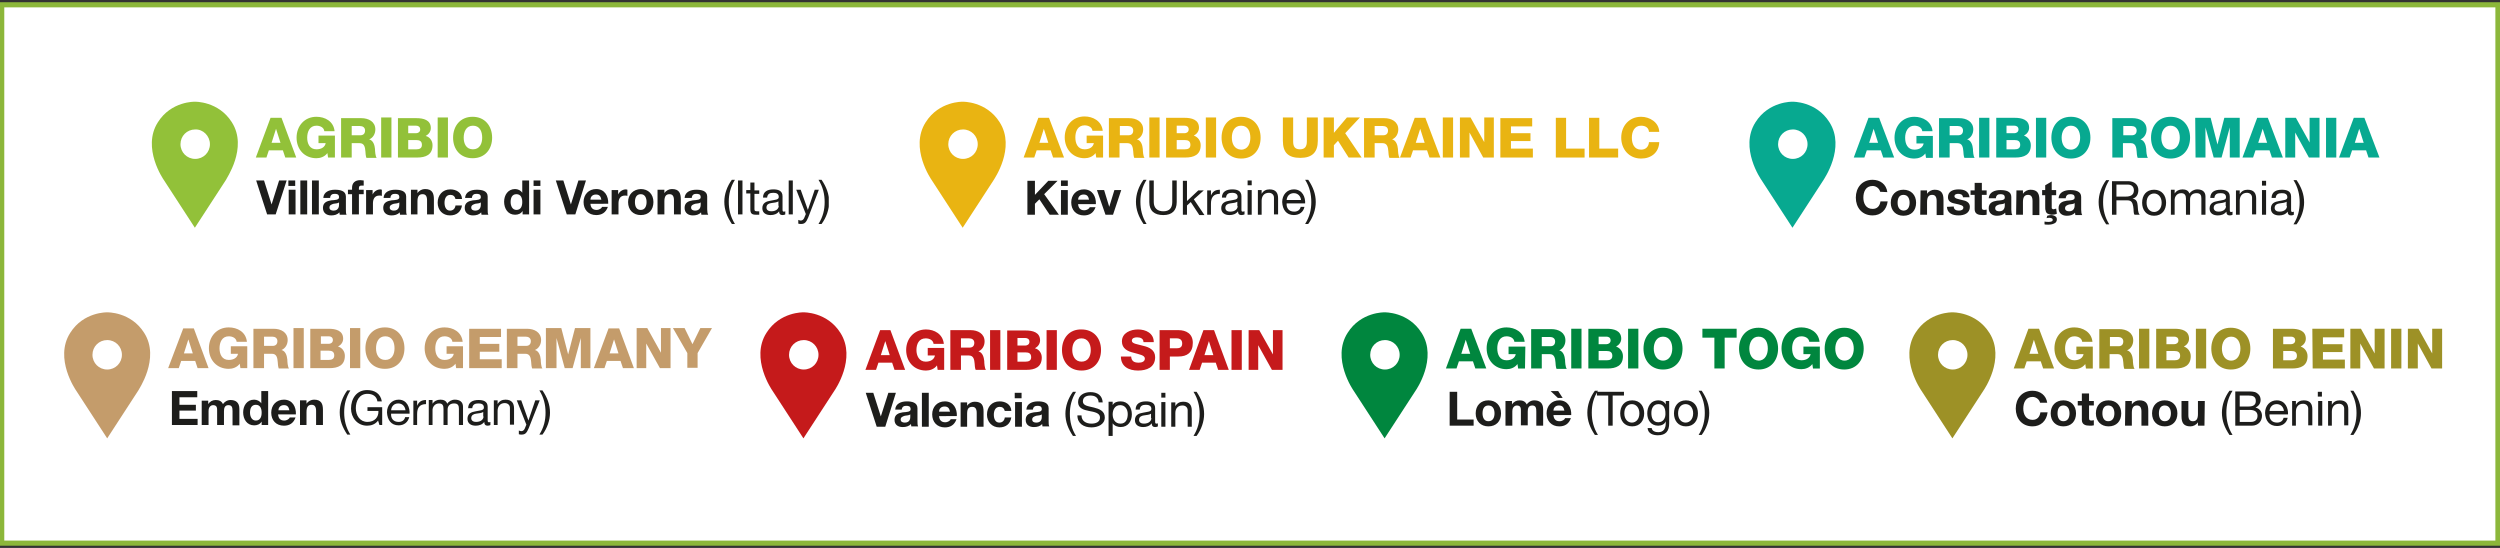 <?xml version="1.0" encoding="utf-8"?>
<!-- Generator: Adobe Illustrator 25.4.2, SVG Export Plug-In . SVG Version: 6.00 Build 0)  -->
<svg version="1.1" id="pin" xmlns="http://www.w3.org/2000/svg" xmlns:xlink="http://www.w3.org/1999/xlink" x="0px" y="0px"
	 viewBox="0 0 730 160" style="enable-background:new 0 0 730 160;" xml:space="preserve">
<rect x="0" y="0" width="730" height="160" fill="#333333" stroke="none"/>
<style type="text/css">
	.st0{fill:#FFFFFF;stroke:#8CB73A;stroke-width:1.5;}
	.st1{fill:#92C139;}
	.st2{fill:#E9B412;}
	.st3{fill:#1D1D1B;}
	.st4{fill:#07A990;}
	.st5{fill:#C49C6B;}
	.st6{fill:#C51A1B;}
	.st7{fill:#00863E;}
	.st8{fill:#9D9126;}
	.st9{clip-path:url(#SVGID_00000003789635520913240650000009101426855794320772_);fill:#1D1D1B;}
	.st10{clip-path:url(#SVGID_00000003789635520913240650000009101426855794320772_);fill:#E9B412;}
	.st11{clip-path:url(#SVGID_00000031192551984719282810000017988764799249508740_);fill:#1D1D1B;}
	.st12{clip-path:url(#SVGID_00000031192551984719282810000017988764799249508740_);fill:#92C139;}
	.st13{clip-path:url(#SVGID_00000175288968170131381070000010193323753762881978_);fill:#1D1D1B;}
	.st14{clip-path:url(#SVGID_00000175288968170131381070000010193323753762881978_);fill:#C49C6B;}
</style>
<rect x="0.5" y="1.4" class="st0" width="728.9" height="157.2"/>
<path class="st1" d="M61.3,42.1c0,2.4-1.9,4.3-4.3,4.3c-2.4,0-4.3-1.9-4.3-4.3c0-2.4,1.9-4.3,4.3-4.3C59.3,37.7,61.3,39.7,61.3,42.1
	 M67.7,35.7c-3.9-6.2-10.8-6-10.8-6s-6.9-0.2-10.8,6c-4.8,7.5,1.7,16.8,1.7,16.8l9.1,14l9.1-14C65.9,52.4,72.5,43.2,67.7,35.7"/>
<path class="st2" d="M285.5,42.1c0,2.4-1.9,4.3-4.3,4.3s-4.3-1.9-4.3-4.3c0-2.4,1.9-4.3,4.3-4.3S285.5,39.7,285.5,42.1 M291.9,35.7
	c-3.9-6.2-10.8-6-10.8-6s-6.9-0.2-10.8,6c-4.8,7.5,1.7,16.8,1.7,16.8l9.1,14l9.1-14C290.2,52.4,296.7,43.2,291.9,35.7"/>
<path class="st3" d="M670.6,65.5c1.4-1.9,2.2-4.2,2.2-6.4c0-2.4-0.8-4.4-2.2-6.5h-0.9c1.3,2.1,1.8,4.2,1.8,6.5s-0.5,4.3-1.8,6.4
	H670.6z M669.8,61.8c-0.2,0.1-0.3,0.1-0.4,0.1c-0.4,0-0.4-0.2-0.4-0.8v-3.7c0-1.7-1.4-2-2.7-2c-1.6,0-3,0.6-3,2.4h1.2
	c0.1-1.1,0.8-1.4,1.8-1.4c0.8,0,1.6,0.2,1.6,1.2c0,0.9-1.1,0.8-2.4,1.1c-1.2,0.2-2.4,0.6-2.4,2.2c0,1.4,1.1,2,2.4,2
	c1,0,1.9-0.3,2.5-1.1c0,0.8,0.4,1.1,1,1.1c0.4,0,0.6-0.1,0.8-0.2L669.8,61.8L669.8,61.8z M667.8,60.2c0,0.7-0.6,1.6-2.2,1.6
	c-0.7,0-1.4-0.3-1.4-1.1c0-0.9,0.7-1.2,1.4-1.3c0.8-0.1,1.7-0.2,2.1-0.5v1.3H667.8z M661.7,52.8h-1.2v1.4h1.2V52.8z M660.5,62.7h1.2
	v-7.2h-1.2V62.7z M652.8,62.7h1.2v-4.1c0-1.3,0.7-2.3,2.1-2.3c0.9,0,1.5,0.6,1.5,1.4v4.9h1.2V58c0-1.5-0.6-2.6-2.5-2.6
	c-1,0-1.8,0.4-2.3,1.3l0,0v-1.1h-1.1v7.1H652.8z M651.9,61.8c-0.2,0.1-0.3,0.1-0.4,0.1c-0.4,0-0.4-0.2-0.4-0.8v-3.7
	c0-1.7-1.4-2-2.7-2c-1.6,0-3,0.6-3,2.4h1.2c0.1-1.1,0.8-1.4,1.8-1.4c0.8,0,1.6,0.2,1.6,1.2c0,0.9-1.1,0.8-2.4,1.1
	c-1.2,0.2-2.4,0.6-2.4,2.2c0,1.4,1.1,2,2.4,2c1,0,1.9-0.3,2.5-1.1c0,0.8,0.4,1.1,1,1.1c0.4,0,0.6-0.1,0.8-0.2L651.9,61.8L651.9,61.8
	z M650,60.2c0,0.7-0.6,1.6-2.2,1.6c-0.7,0-1.4-0.3-1.4-1.1c0-0.9,0.7-1.2,1.4-1.3c0.8-0.1,1.7-0.2,2.1-0.5v1.3H650z M633.8,62.7h1.2
	v-4.5c0-0.5,0.5-1.8,1.9-1.8c1.1,0,1.4,0.7,1.4,1.6v4.7h1.2v-4.5c0-1.1,0.7-1.8,1.9-1.8s1.4,0.7,1.4,1.6v4.7h1.2v-5.3
	c0-1.5-1-2.1-2.4-2.1c-0.9,0-1.8,0.5-2.3,1.2c-0.3-0.9-1.1-1.2-2-1.2c-1,0-1.8,0.4-2.3,1.2l0,0v-1.1h-1.1v7.3H633.8z M626.8,59.2
	c0-1.8,1-2.7,2.2-2.7s2.2,1,2.2,2.7s-1,2.7-2.2,2.7S626.8,60.9,626.8,59.2 M625.5,59.2c0,2.1,1.2,3.8,3.5,3.8s3.5-1.7,3.5-3.8
	s-1.2-3.8-3.5-3.8S625.5,57,625.5,59.2 M616.7,62.7h1.3v-4.2h3.2c1.3,0,1.5,0.8,1.7,1.8s0,2,0.4,2.4h1.5c-0.6-0.7-0.5-1.8-0.6-2.7
	c-0.1-1-0.3-1.8-1.5-2l0,0c1.2-0.3,1.7-1.3,1.7-2.5c0-1.6-1.2-2.6-3-2.6h-4.7L616.7,62.7L616.7,62.7z M618,57.4v-3.5h3.3
	c1.2,0,1.8,0.7,1.8,1.7c0,1.4-1.1,1.8-2.3,1.8H618z M615.9,65.5c-1.3-2.1-1.8-4.2-1.8-6.5s0.5-4.3,1.8-6.4H615
	c-1.4,1.9-2.2,4.2-2.2,6.4c0,2.4,0.8,4.4,2.2,6.5H615.9z M603.2,57.8c0.1-0.8,0.6-1.1,1.3-1.1s1.3,0.1,1.3,1c0,0.8-1.1,0.8-2.3,0.9
	c-1.2,0.2-2.4,0.6-2.4,2.2c0,1.5,1.1,2.2,2.4,2.2c0.9,0,1.8-0.2,2.4-0.9c0,0.2,0.1,0.5,0.1,0.7h2c-0.2-0.3-0.3-0.9-0.3-1.6v-3.7
	c0-1.7-1.7-2-3.2-2c-1.6,0-3.3,0.6-3.4,2.4h2.1V57.8z M605.8,60c0,0.4-0.1,1.7-1.6,1.7c-0.6,0-1.2-0.2-1.2-0.9s0.6-0.9,1.2-1.1
	c0.6-0.1,1.3-0.1,1.6-0.4V60z M598.2,65.6c0.8,0,1.4-0.2,1.9-0.5c0.3-0.2,0.5-0.6,0.5-1s-0.1-0.7-0.4-0.9c-0.3-0.2-0.7-0.4-1.3-0.4
	c-0.4,0-0.8,0.1-1.1,0.2l-0.2,0.7c0.3-0.1,0.6-0.1,0.9-0.1c0.3,0,0.5,0.1,0.7,0.2c0.1,0.1,0.2,0.2,0.2,0.4s-0.1,0.3-0.2,0.4
	c-0.2,0.1-0.5,0.2-0.9,0.2s-0.8,0-1.3-0.1v0.8C597.2,65.6,597.6,65.6,598.2,65.6 M599.1,55.5V53l-1.9,1.1v1.4h-0.9V57h0.9v3.1
	c0,0.7,0,1.1,0.1,1.3c0.1,0.3,0.1,0.6,0.3,0.7c0.1,0.2,0.3,0.3,0.6,0.4c0.3,0.1,0.6,0.2,0.9,0.2c0.6,0,1.1-0.1,1.5-0.3l-0.2-1.5
	c-0.3,0.1-0.6,0.2-0.8,0.2c-0.1,0-0.2,0-0.3-0.1s-0.1-0.1-0.2-0.2c0-0.1,0-0.4,0-1V57h1.3v-1.5H599.1z M588.7,62.7h2V59
	c0-1.5,0.5-2.1,1.5-2.1c0.9,0,1.3,0.6,1.3,1.8v4.1h2v-4.4c0-1.8-0.5-3-2.6-3c-0.8,0-1.7,0.4-2.2,1.2l0,0v-1h-1.9L588.7,62.7
	L588.7,62.7z M582.8,57.8c0.1-0.8,0.6-1.1,1.3-1.1s1.3,0.1,1.3,1c0,0.8-1.1,0.8-2.3,0.9c-1.2,0.2-2.4,0.6-2.4,2.2
	c0,1.5,1.1,2.2,2.4,2.2c0.9,0,1.8-0.2,2.4-0.9c0,0.2,0.1,0.5,0.1,0.7h2c-0.2-0.3-0.3-0.9-0.3-1.6v-3.7c0-1.7-1.7-2-3.2-2
	c-1.6,0-3.3,0.6-3.4,2.4h2.1V57.8z M585.4,60c0,0.4-0.1,1.7-1.6,1.7c-0.6,0-1.2-0.2-1.2-0.9s0.6-0.9,1.2-1.1
	c0.6-0.1,1.3-0.1,1.6-0.4V60z M578.6,53.4h-2v2.2h-1.2v1.3h1.2v4.2c0,1.4,1.1,1.7,2.3,1.7c0.4,0,0.8,0,1.2-0.1v-1.5
	c-0.2,0-0.4,0.1-0.6,0.1c-0.7,0-0.8-0.2-0.8-0.8v-3.6h1.4v-1.3h-1.4v-2.2H578.6z M568.5,60.4c0.1,1.9,1.7,2.5,3.4,2.5
	c1.6,0,3.3-0.6,3.3-2.5c0-1.3-1.1-1.8-2.3-2c-1.1-0.3-2.2-0.4-2.2-1.1c0-0.6,0.7-0.7,1.1-0.7c0.7,0,1.3,0.2,1.4,1h1.9
	c-0.2-1.8-1.6-2.3-3.2-2.3c-1.5,0-3.1,0.5-3.1,2.3c0,1.3,1.1,1.7,2.3,1.9c1.4,0.3,2.2,0.5,2.2,1.1c0,0.7-0.7,0.9-1.3,0.9
	c-0.8,0-1.5-0.3-1.5-1.2L568.5,60.4L568.5,60.4z M560.7,62.7h2V59c0-1.5,0.5-2.1,1.5-2.1c0.9,0,1.3,0.6,1.3,1.8v4.1h2v-4.4
	c0-1.8-0.5-3-2.6-3c-0.8,0-1.7,0.4-2.2,1.2l0,0v-1h-1.9L560.7,62.7L560.7,62.7z M554.1,59.2c0-1.2,0.4-2.3,1.7-2.3
	c1.4,0,1.8,1.2,1.8,2.3s-0.4,2.3-1.8,2.3C554.5,61.4,554.1,60.3,554.1,59.2 M552.1,59.2c0,2.3,1.5,3.8,3.7,3.8
	c2.3,0,3.7-1.5,3.7-3.8s-1.5-3.8-3.7-3.8S552.1,56.9,552.1,59.2 M551.1,56.1c-0.3-2.3-2.1-3.6-4.3-3.6c-3.1,0-4.9,2.3-4.9,5.2
	s1.8,5.2,4.9,5.2c2.4,0,4.1-1.6,4.4-4.1h-2.1c-0.2,1.3-0.9,2.2-2.3,2.2c-2,0-2.7-1.7-2.7-3.3c0-1.7,0.7-3.4,2.7-3.4
	c1.1,0,2,0.8,2.2,1.7L551.1,56.1L551.1,56.1z"/>
<path class="st4" d="M683,46h3.1l0.7-2.1h4.1l0.7,2.1h3.2l-4.4-11.6h-3.1L683,46z M688.9,37.6L688.9,37.6l1.3,4.1h-2.6L688.9,37.6z
	 M679.2,46h3V34.4h-3V46z M667.3,46h2.9v-7.3l0,0l4,7.3h3.1V34.4h-2.9v7.2l0,0l-4-7.2h-3.1V46z M654.8,46h3.1l0.7-2.1h4.1l0.7,2.1
	h3.2l-4.4-11.6h-3.1L654.8,46z M660.7,37.6L660.7,37.6l1.3,4.1h-2.6L660.7,37.6z M641.1,46h2.9v-8.8l0,0l2.4,8.8h2.3l2.4-8.8l0,0V46
	h2.9V34.4h-4.5l-2,7.8l0,0l-2-7.8H641L641.1,46L641.1,46z M631.1,40.2c0-1.7,0.8-3.5,2.7-3.5s2.7,1.7,2.7,3.5c0,1.7-0.8,3.5-2.7,3.5
	S631.1,42,631.1,40.2 M628.1,40.2c0,3.4,2.1,6.1,5.7,6.1s5.7-2.7,5.7-6.1c0-3.4-2.1-6.1-5.7-6.1S628.1,36.8,628.1,40.2 M620,36.8
	h2.4c0.8,0,1.5,0.4,1.5,1.3c0,0.9-0.5,1.4-1.4,1.4H620V36.8z M616.9,46h3v-4.2h2.3c1.4,0,1.6,1.2,1.7,2.4c0,0.3,0.1,1.5,0.3,1.9h3
	c-0.4-0.4-0.5-2.1-0.5-2.6c-0.1-1.1-0.5-2.5-1.7-2.8l0,0c1.2-0.5,1.8-1.7,1.8-2.9c0-2.3-2-3.3-4.1-3.3h-5.9V46H616.9z M602,40.2
	c0-1.7,0.8-3.5,2.7-3.5s2.7,1.7,2.7,3.5c0,1.7-0.8,3.5-2.7,3.5S602,42,602,40.2 M599,40.2c0,3.4,2.1,6.1,5.7,6.1s5.7-2.7,5.7-6.1
	c0-3.4-2.1-6.1-5.7-6.1S599,36.8,599,40.2 M594.5,46h3V34.4h-3V46z M585.9,36.7h2.3c0.6,0,1.2,0.3,1.2,1.1s-0.7,1.1-1.2,1.1h-2.3
	V36.7z M582.9,46h5.6c2.5,0,4.5-0.8,4.5-3.6c0-1.3-0.8-2.4-2-2.8c0.9-0.5,1.5-1.3,1.5-2.3c0-2.4-2.2-2.9-4.2-2.9h-5.4L582.9,46
	L582.9,46z M585.9,40.9h2.4c0.9,0,1.6,0.3,1.6,1.4c0,1-0.7,1.3-1.6,1.3h-2.4V40.9z M577.9,46h3V34.4h-3V46z M569.3,36.8h2.4
	c0.8,0,1.5,0.4,1.5,1.3c0,0.9-0.5,1.4-1.4,1.4h-2.5V36.8z M566.3,46h3v-4.2h2.3c1.4,0,1.6,1.2,1.7,2.4c0,0.3,0.1,1.5,0.3,1.9h3
	c-0.4-0.4-0.5-2.1-0.5-2.6c-0.1-1.1-0.5-2.5-1.7-2.8l0,0c1.2-0.5,1.8-1.7,1.8-2.9c0-2.3-2-3.3-4.1-3.3h-5.9V46H566.3z M564.5,39.7
	h-4.9v2.2h2.1c-0.2,1.1-1.2,1.8-2.7,1.8c-2,0-2.7-1.7-2.7-3.5c0-1.7,0.8-3.5,2.7-3.5c1.2,0,2.2,0.6,2.3,1.6h3
	c-0.3-2.9-2.9-4.2-5.3-4.2c-3.5,0-5.8,2.7-5.8,6.1c0,3.4,2.3,6.1,5.8,6.1c1.1,0,2.4-0.4,3.2-1.5l0.2,1.3h2v-6.4H564.5z M541.3,46
	h3.1l0.7-2.1h4.1l0.7,2.1h3.2l-4.4-11.6h-3.1L541.3,46z M547.1,37.6L547.1,37.6l1.3,4.1h-2.6L547.1,37.6z"/>
<path class="st4" d="M527.8,42.1c0,2.4-1.9,4.3-4.3,4.3s-4.3-1.9-4.3-4.3c0-2.4,1.9-4.3,4.3-4.3S527.8,39.7,527.8,42.1 M534.2,35.7
	c-3.9-6.2-10.8-6-10.8-6s-6.9-0.2-10.8,6c-4.8,7.5,1.7,16.8,1.7,16.8l9.1,14l9.1-14C532.5,52.4,539,43.2,534.2,35.7"/>
<path class="st5" d="M35.6,103.6c0,2.4-1.9,4.3-4.3,4.3S27,106,27,103.6s1.9-4.3,4.3-4.3S35.6,101.2,35.6,103.6 M42.1,97.2
	c-3.9-6.2-10.8-6-10.8-6s-6.9-0.2-10.8,6c-4.8,7.5,1.7,16.8,1.7,16.8l9.1,14l9.1-14C40.3,114,46.9,104.7,42.1,97.2"/>
<path class="st6" d="M239,103.6c0,2.4-1.9,4.3-4.3,4.3c-2.4,0-4.3-1.9-4.3-4.3s1.9-4.3,4.3-4.3C237.1,99.3,239,101.2,239,103.6
	 M245.4,97.2c-3.9-6.2-10.8-6-10.8-6s-6.9-0.2-10.8,6c-4.8,7.5,1.7,16.8,1.7,16.8l9.1,14l9.1-14C243.7,114,250.2,104.7,245.4,97.2"
	/>
<g>
	<path class="st3" d="M496.9,127c1.4-1.9,2.2-4.2,2.2-6.4c0-2.4-0.8-4.4-2.2-6.5H496c1.3,2.1,1.8,4.2,1.8,6.5s-0.5,4.3-1.8,6.4
		H496.9z M490,120.7c0-1.8,1-2.7,2.2-2.7s2.2,1,2.2,2.7s-1,2.7-2.2,2.7C491,123.4,490,122.4,490,120.7 M488.8,120.7
		c0,2.1,1.2,3.8,3.5,3.8s3.5-1.7,3.5-3.8c0-2.1-1.2-3.8-3.5-3.8C490,116.9,488.8,118.6,488.8,120.7 M487.5,117.1h-1.1v1l0,0
		c-0.4-0.8-1.2-1.2-2.1-1.2c-2.5,0-3.3,2.1-3.3,3.8c0,2,1.1,3.6,3.2,3.6c0.9,0,1.9-0.4,2.2-1.3l0,0v0.5c0,1.6-0.6,2.7-2.2,2.7
		c-0.8,0-1.8-0.3-1.9-1.2h-1.2c0.1,1.6,1.6,2.1,3,2.1c2.3,0,3.3-1.2,3.3-3.5v-6.5H487.5z M484.2,123.3c-1.6,0-2-1.4-2-2.7
		c0-1.4,0.6-2.6,2.1-2.6s2,1.3,2,2.6C486.4,121.9,485.8,123.3,484.2,123.3 M474.3,120.7c0-1.8,1-2.7,2.2-2.7s2.2,1,2.2,2.7
		s-1,2.7-2.2,2.7S474.3,122.4,474.3,120.7 M473.1,120.7c0,2.1,1.2,3.8,3.5,3.8s3.5-1.7,3.5-3.8c0-2.1-1.2-3.8-3.5-3.8
		C474.3,116.9,473.1,118.6,473.1,120.7 M469.6,124.3h1.3v-8.8h3.3v-1.1h-7.9v1.1h3.3L469.6,124.3L469.6,124.3z M466.6,127
		c-1.3-2.1-1.8-4.2-1.8-6.5s0.5-4.3,1.8-6.4h-0.9c-1.4,1.9-2.2,4.2-2.2,6.4c0,2.4,0.8,4.4,2.2,6.5H466.6z M454.9,116.2h1.4l-1.3-2
		h-2.2L454.9,116.2z M453.6,119.9c0-0.6,0.4-1.5,1.6-1.5c1,0,1.4,0.5,1.6,1.5H453.6z M458.8,121.2c0.1-2.2-1-4.3-3.5-4.3
		c-2.2,0-3.7,1.6-3.7,3.8c0,2.2,1.4,3.8,3.7,3.8c1.6,0,2.8-0.7,3.4-2.4H457c-0.1,0.4-0.8,0.9-1.6,0.9c-1.1,0-1.7-0.6-1.8-1.8H458.8z
		 M439.6,124.3h2v-4.2c0-1.4,0.9-1.7,1.3-1.7c1.3,0,1.2,1,1.2,1.8v4h2v-4c0-0.9,0.2-1.8,1.3-1.8c1.1,0,1.2,0.8,1.2,1.8v4.1h2v-4.8
		c0-1.9-1.1-2.6-2.6-2.6c-1,0-1.8,0.6-2.2,1.2c-0.4-0.9-1.2-1.2-2.1-1.2s-1.7,0.4-2.2,1.2l0,0v-1h-1.9L439.6,124.3L439.6,124.3z
		 M432.9,120.7c0-1.2,0.4-2.3,1.7-2.3c1.4,0,1.8,1.2,1.8,2.3c0,1.1-0.4,2.3-1.8,2.3C433.3,123,432.9,121.8,432.9,120.7 M430.9,120.7
		c0,2.3,1.5,3.8,3.7,3.8c2.3,0,3.7-1.5,3.7-3.8s-1.5-3.8-3.7-3.8C432.4,116.9,430.9,118.4,430.9,120.7 M423.3,124.3h7v-1.8h-4.8
		v-8.1h-2.2V124.3z"/>
	<path class="st7" d="M535.9,101.8c0-1.7,0.8-3.5,2.7-3.5s2.7,1.7,2.7,3.5c0,1.7-0.8,3.5-2.7,3.5S535.9,103.5,535.9,101.8
		 M532.8,101.8c0,3.4,2.1,6.1,5.7,6.1s5.7-2.7,5.7-6.1s-2.1-6.1-5.7-6.1S532.8,98.4,532.8,101.8 M531.5,101.2h-4.9v2.2h2.1
		c-0.2,1.1-1.2,1.8-2.7,1.8c-2,0-2.7-1.7-2.7-3.5c0-1.7,0.7-3.5,2.7-3.5c1.2,0,2.2,0.6,2.3,1.6h3c-0.3-2.9-2.9-4.2-5.3-4.2
		c-3.5,0-5.8,2.7-5.8,6.1s2.3,6.1,5.8,6.1c1.1,0,2.4-0.4,3.2-1.5l0.2,1.3h2v-6.4H531.5z M510.8,101.8c0-1.7,0.8-3.5,2.7-3.5
		c2,0,2.7,1.7,2.7,3.5c0,1.7-0.8,3.5-2.7,3.5C511.6,105.2,510.8,103.5,510.8,101.8 M507.8,101.8c0,3.4,2.1,6.1,5.7,6.1
		c3.6,0,5.7-2.7,5.7-6.1s-2.1-6.1-5.7-6.1S507.8,98.4,507.8,101.8 M507.1,96h-10v2.6h3.5v9h3v-9h3.5V96z M482.9,101.8
		c0-1.7,0.8-3.5,2.7-3.5s2.7,1.7,2.7,3.5c0,1.7-0.8,3.5-2.7,3.5S482.9,103.5,482.9,101.8 M479.9,101.8c0,3.4,2.1,6.1,5.7,6.1
		c3.7,0,5.7-2.7,5.7-6.1s-2.1-6.1-5.7-6.1C482,95.7,479.9,98.4,479.9,101.8 M475.4,107.6h3V96h-3V107.6z M466.8,98.3h2.3
		c0.6,0,1.2,0.3,1.2,1.1c0,0.8-0.7,1.1-1.2,1.1h-2.3V98.3z M463.8,107.6h5.6c2.5,0,4.5-0.8,4.5-3.6c0-1.3-0.8-2.4-2-2.8
		c0.9-0.5,1.5-1.3,1.5-2.3c0-2.4-2.2-2.9-4.2-2.9h-5.4V107.6z M466.8,102.5h2.4c0.9,0,1.6,0.3,1.6,1.4c0,1-0.7,1.3-1.6,1.3h-2.4
		V102.5z M458.8,107.6h3V96h-3V107.6z M450.2,98.4h2.4c0.8,0,1.5,0.4,1.5,1.3s-0.5,1.4-1.4,1.4h-2.5V98.4z M447.2,107.6h3v-4.2h2.3
		c1.4,0,1.6,1.2,1.7,2.4c0,0.3,0.1,1.5,0.3,1.9h3c-0.4-0.4-0.5-2.1-0.5-2.6c-0.1-1.1-0.5-2.5-1.7-2.8l0,0c1.2-0.5,1.8-1.7,1.8-2.9
		c0-2.3-2-3.3-4.1-3.3h-5.9v11.5H447.2z M445.4,101.2h-4.9v2.2h2.1c-0.2,1.1-1.2,1.8-2.7,1.8c-2,0-2.7-1.7-2.7-3.5
		c0-1.7,0.7-3.5,2.7-3.5c1.2,0,2.2,0.6,2.3,1.6h3c-0.3-2.9-2.9-4.2-5.3-4.2c-3.5,0-5.8,2.7-5.8,6.1s2.3,6.1,5.8,6.1
		c1.1,0,2.4-0.4,3.2-1.5l0.2,1.3h2L445.4,101.2L445.4,101.2z M422.2,107.6h3.1l0.7-2.1h4.1l0.7,2.1h3.2L429.6,96h-3.1L422.2,107.6z
		 M428,99.2L428,99.2l1.3,4.1h-2.6L428,99.2z"/>
	<path class="st7" d="M408.7,103.6c0,2.4-1.9,4.3-4.3,4.3s-4.3-1.9-4.3-4.3s1.9-4.3,4.3-4.3S408.7,101.2,408.7,103.6 M415.1,97.2
		c-3.9-6.2-10.8-6-10.8-6s-6.9-0.2-10.8,6c-4.8,7.5,1.7,16.8,1.7,16.8l9.1,14l9.1-14C413.4,114,419.9,104.7,415.1,97.2"/>
</g>
<path class="st3" d="M687.2,127c1.4-1.9,2.2-4.2,2.2-6.4c0-2.4-0.8-4.4-2.2-6.5h-0.9c1.3,2.1,1.8,4.2,1.8,6.5s-0.5,4.3-1.8,6.4
	H687.2z M679.7,124.3h1.2v-4.1c0-1.3,0.7-2.3,2.1-2.3c0.9,0,1.5,0.6,1.5,1.4v4.9h1.2v-4.7c0-1.5-0.6-2.6-2.5-2.6
	c-1,0-1.8,0.4-2.3,1.3l0,0v-1.1h-1.1v7.2H679.7z M678,114.4h-1.2v1.4h1.2V114.4z M676.9,124.3h1.2v-7.2h-1.2V124.3z M669.2,124.3
	h1.2v-4.1c0-1.3,0.7-2.3,2.1-2.3c0.9,0,1.5,0.6,1.5,1.4v4.9h1.2v-4.7c0-1.5-0.6-2.6-2.5-2.6c-1,0-1.8,0.4-2.3,1.3l0,0v-1.1h-1.1v7.2
	H669.2z M662.7,120c0.1-1.1,0.8-2,2.1-2c1.2,0,2,0.9,2.1,2H662.7z M666.8,122c-0.2,0.9-0.9,1.4-1.9,1.4c-1.6,0-2.3-1.1-2.2-2.4h5.4
	c0.1-1.7-0.7-4.1-3.3-4.1c-2,0-3.4,1.6-3.4,3.7c0.1,2.2,1.2,3.8,3.5,3.8c1.6,0,2.8-0.9,3.1-2.4H666.8z M654,115.5h2.6
	c1.1,0,2.1,0.2,2.1,1.6c0,1-0.6,1.6-2.1,1.6H654V115.5z M652.7,124.3h4.8c2,0,3-1.4,3-2.9c0-1.2-0.7-2.1-1.9-2.4l0,0
	c0.9-0.4,1.5-1.2,1.5-2.2s-0.5-1.7-1.2-2.1c-0.6-0.4-1.8-0.4-2.6-0.4h-3.6V124.3z M654,119.7h3c1.1,0,2.2,0.4,2.2,1.7
	c0,1.1-0.7,1.8-1.9,1.8H654V119.7z M651.9,127c-1.3-2.1-1.8-4.2-1.8-6.5s0.5-4.3,1.8-6.4H651c-1.4,1.9-2.2,4.2-2.2,6.4
	c0,2.4,0.8,4.4,2.2,6.5H651.9z M643.8,117.1h-2v3.8c0,1.5-0.5,2.1-1.5,2.1c-0.9,0-1.3-0.6-1.3-1.8v-4.1h-2v4.4c0,1.8,0.5,3,2.6,3
	c0.8,0,1.7-0.4,2.2-1.2l0,0v1h1.9L643.8,117.1L643.8,117.1z M630.4,120.7c0-1.2,0.4-2.3,1.7-2.3c1.4,0,1.8,1.2,1.8,2.3
	c0,1.1-0.4,2.3-1.8,2.3C630.8,123,630.4,121.8,630.4,120.7 M628.4,120.7c0,2.3,1.5,3.8,3.7,3.8c2.3,0,3.7-1.5,3.7-3.8
	s-1.5-3.8-3.7-3.8C629.9,116.9,628.4,118.4,628.4,120.7 M620.5,124.3h2v-3.8c0-1.5,0.5-2.1,1.5-2.1c0.9,0,1.3,0.6,1.3,1.8v4.1h2
	v-4.4c0-1.8-0.5-3-2.6-3c-0.8,0-1.7,0.4-2.2,1.2l0,0v-1h-1.9L620.5,124.3L620.5,124.3z M613.9,120.7c0-1.2,0.4-2.3,1.7-2.3
	c1.4,0,1.8,1.2,1.8,2.3c0,1.1-0.4,2.3-1.8,2.3C614.3,123,613.9,121.8,613.9,120.7 M612,120.7c0,2.3,1.5,3.8,3.7,3.8
	c2.3,0,3.7-1.5,3.7-3.8s-1.5-3.8-3.7-3.8C613.4,116.9,612,118.4,612,120.7 M609.9,114.9h-2v2.2h-1.2v1.3h1.2v4.2
	c0,1.4,1.1,1.7,2.3,1.7c0.4,0,0.8,0,1.2-0.1v-1.5c-0.2,0-0.4,0.1-0.6,0.1c-0.7,0-0.8-0.2-0.8-0.8v-3.6h1.4v-1.3H610v-2.2H609.9z
	 M600.8,120.7c0-1.2,0.4-2.3,1.7-2.3c1.4,0,1.8,1.2,1.8,2.3c0,1.1-0.4,2.3-1.8,2.3C601.2,123,600.8,121.8,600.8,120.7 M598.8,120.7
	c0,2.3,1.5,3.8,3.7,3.8c2.3,0,3.7-1.5,3.7-3.8s-1.5-3.8-3.7-3.8C600.3,116.9,598.8,118.4,598.8,120.7 M597.8,117.7
	c-0.3-2.3-2.1-3.6-4.3-3.6c-3.1,0-4.9,2.3-4.9,5.2c0,2.9,1.8,5.2,4.9,5.2c2.4,0,4.1-1.6,4.4-4.1h-2.1c-0.2,1.3-0.9,2.2-2.3,2.2
	c-2,0-2.7-1.7-2.7-3.3c0-1.7,0.7-3.4,2.7-3.4c1.1,0,2,0.8,2.2,1.7h2.1V117.7z"/>
<path class="st8" d="M703.1,107.6h2.9v-7.3l0,0l4,7.3h3.1V96h-2.9v7.2l0,0l-4-7.2h-3.1V107.6z M698.2,107.6h3V96h-3V107.6z
	 M686.3,107.6h2.9v-7.3l0,0l4,7.3h3.1V96h-2.9v7.2l0,0l-4-7.2h-3.1V107.6z M675.3,107.6h9.4V105h-6.4v-2.2h5.7v-2.3h-5.7v-2h6.2V96
	h-9.3L675.3,107.6L675.3,107.6z M666.7,98.3h2.3c0.6,0,1.2,0.3,1.2,1.1c0,0.8-0.7,1.1-1.2,1.1h-2.3V98.3z M663.7,107.6h5.6
	c2.5,0,4.5-0.8,4.5-3.6c0-1.3-0.8-2.4-2-2.8c0.9-0.5,1.5-1.3,1.5-2.3c0-2.4-2.2-2.9-4.2-2.9h-5.4L663.7,107.6L663.7,107.6z
	 M666.7,102.5h2.4c0.9,0,1.6,0.3,1.6,1.4c0,1-0.7,1.3-1.6,1.3h-2.4V102.5z M648.8,101.8c0-1.7,0.8-3.5,2.7-3.5s2.7,1.7,2.7,3.5
	c0,1.7-0.8,3.5-2.7,3.5S648.8,103.5,648.8,101.8 M645.7,101.8c0,3.4,2.1,6.1,5.7,6.1c3.7,0,5.7-2.7,5.7-6.1s-2.1-6.1-5.7-6.1
	C647.8,95.7,645.7,98.4,645.7,101.8 M641.2,107.6h3V96h-3V107.6z M632.6,98.3h2.3c0.6,0,1.2,0.3,1.2,1.1c0,0.8-0.7,1.1-1.2,1.1h-2.3
	V98.3z M629.6,107.6h5.6c2.5,0,4.5-0.8,4.5-3.6c0-1.3-0.8-2.4-2-2.8c0.9-0.5,1.5-1.3,1.5-2.3c0-2.4-2.2-2.9-4.2-2.9h-5.4
	L629.6,107.6L629.6,107.6z M632.6,102.5h2.4c0.9,0,1.6,0.3,1.6,1.4c0,1-0.7,1.3-1.6,1.3h-2.4V102.5z M624.6,107.6h3V96h-3V107.6z
	 M616.1,98.4h2.4c0.8,0,1.5,0.4,1.5,1.3s-0.5,1.4-1.4,1.4h-2.5V98.4z M613,107.6h3v-4.2h2.3c1.4,0,1.6,1.2,1.7,2.4
	c0,0.3,0.1,1.5,0.3,1.9h3c-0.4-0.4-0.5-2.1-0.5-2.6c-0.1-1.1-0.5-2.5-1.7-2.8l0,0c1.2-0.5,1.8-1.7,1.8-2.9c0-2.3-2-3.3-4.1-3.3H613
	V107.6z M611.2,101.2h-4.9v2.2h2.1c-0.2,1.1-1.2,1.8-2.7,1.8c-2,0-2.7-1.7-2.7-3.5c0-1.7,0.8-3.5,2.7-3.5c1.2,0,2.2,0.6,2.3,1.6h3
	c-0.3-2.9-2.9-4.2-5.3-4.2c-3.5,0-5.8,2.7-5.8,6.1s2.3,6.1,5.8,6.1c1.1,0,2.4-0.4,3.2-1.5l0.2,1.3h2v-6.4H611.2z M588,107.6h3.1
	l0.7-2.1h4.1l0.7,2.1h3.2L595.4,96h-3.1L588,107.6z M593.9,99.2L593.9,99.2l1.3,4.1h-2.6L593.9,99.2z"/>
<path class="st8" d="M574.5,103.6c0,2.4-1.9,4.3-4.3,4.3s-4.3-1.9-4.3-4.3s1.9-4.3,4.3-4.3S574.5,101.2,574.5,103.6 M580.9,97.2
	c-3.9-6.2-10.8-6-10.8-6s-6.9-0.2-10.8,6c-4.8,7.5,1.7,16.8,1.7,16.8l9.1,14l9.1-14C579.2,114,585.7,104.7,580.9,97.2"/>
<g>
	<path class="st3" d="M349.4,127.3c1.4-1.9,2.2-4.2,2.2-6.4c0-2.4-0.8-4.4-2.2-6.5h-0.9c1.3,2.1,1.8,4.2,1.8,6.5
		c0,2.2-0.5,4.3-1.8,6.4H349.4z M342,124.6h1.2v-4c0-1.3,0.7-2.2,2.1-2.2c0.9,0,1.5,0.6,1.5,1.4v4.8h1.2v-4.7c0-1.5-0.6-2.6-2.5-2.6
		c-1,0-1.8,0.4-2.3,1.3h0v-1.1H342V124.6z M340.3,114.7h-1.2v1.4h1.2V114.7z M339.1,124.6h1.2v-7.2h-1.2V124.6z M338.1,123.6
		c-0.2,0.1-0.3,0.1-0.4,0.1c-0.4,0-0.4-0.2-0.4-0.8v-3.7c0-1.7-1.4-2-2.7-2c-1.6,0-3,0.6-3,2.4h1.2c0.1-1.1,0.8-1.4,1.8-1.4
		c0.7,0,1.6,0.2,1.6,1.2c0,0.9-1.1,0.8-2.4,1.1c-1.2,0.2-2.4,0.6-2.4,2.2c0,1.4,1.1,2,2.4,2c1,0,1.9-0.3,2.5-1.1
		c0,0.8,0.4,1.1,1,1.1c0.4,0,0.6-0.1,0.8-0.2V123.6z M336.2,122.1c0,0.7-0.6,1.6-2.2,1.6c-0.7,0-1.4-0.3-1.4-1.1
		c0-0.9,0.7-1.2,1.4-1.3c0.8-0.1,1.7-0.2,2.1-0.5V122.1z M323.7,127.3h1.2v-3.7h0c0.5,0.8,1.6,1.1,2.3,1.1c2.2,0,3.3-1.7,3.3-3.7
		c0-2-1.1-3.8-3.3-3.8c-1,0-1.9,0.3-2.3,1.1h0v-1h-1.2V127.3z M329.3,120.9c0,1.4-0.5,2.8-2.1,2.8c-1.6,0-2.3-1.3-2.3-2.7
		c0-1.3,0.6-2.7,2.2-2.7C328.6,118.3,329.3,119.6,329.3,120.9 M322,117.6c-0.1-2.2-1.6-3.1-3.6-3.1c-1.8,0-3.6,0.9-3.6,2.9
		c0,1.8,1.6,2.3,3.2,2.6c1.6,0.3,3.2,0.6,3.2,1.9c0,1.4-1.3,1.8-2.5,1.8c-1.5,0-2.9-0.7-2.9-2.4h-1.2c0,2.4,1.9,3.5,4.1,3.5
		c1.8,0,3.9-0.8,3.9-2.9c0-1.9-1.6-2.5-3.2-2.9c-1.6-0.4-3.2-0.5-3.2-1.8c0-1.3,1.1-1.7,2.2-1.7c1.4,0,2.3,0.6,2.4,2H322z
		 M314.2,127.3c-1.3-2.1-1.8-4.2-1.8-6.5c0-2.2,0.5-4.3,1.8-6.4h-0.9c-1.4,1.9-2.2,4.2-2.2,6.4c0,2.4,0.8,4.4,2.2,6.5H314.2z
		 M301.6,119.6c0.1-0.8,0.6-1.1,1.3-1.1c0.7,0,1.3,0.1,1.3,1c0,0.8-1.1,0.8-2.3,0.9c-1.2,0.2-2.4,0.6-2.4,2.2c0,1.5,1.1,2.1,2.4,2.1
		c0.9,0,1.8-0.2,2.4-0.9c0,0.2,0.1,0.5,0.1,0.7h2c-0.2-0.3-0.2-0.9-0.2-1.6v-3.7c0-1.7-1.7-2-3.1-2c-1.6,0-3.3,0.6-3.4,2.4H301.6z
		 M304.2,121.8c0,0.4-0.1,1.6-1.6,1.6c-0.6,0-1.2-0.2-1.2-0.9c0-0.7,0.6-0.9,1.2-1.1c0.6-0.1,1.3-0.1,1.6-0.4V121.8z M298.3,114.7
		h-2v1.6h2V114.7z M296.4,124.6h2v-7.2h-2V124.6z M295.3,119.9c-0.1-1.8-1.7-2.7-3.4-2.7c-2.3,0-3.7,1.6-3.7,3.9
		c0,2.1,1.5,3.7,3.6,3.7c1.9,0,3.2-1,3.5-2.9h-1.9c-0.1,0.9-0.7,1.5-1.6,1.5c-1.2,0-1.6-1.2-1.6-2.3c0-1.1,0.4-2.3,1.7-2.3
		c0.8,0,1.3,0.4,1.5,1.2H295.3z M280.4,124.6h2v-3.8c0-1.5,0.5-2,1.5-2c0.9,0,1.3,0.6,1.3,1.8v4h2v-4.4c0-1.8-0.5-2.9-2.6-2.9
		c-0.8,0-1.7,0.4-2.2,1.2h0v-1h-1.9V124.6z M274.2,120.2c0-0.6,0.4-1.5,1.6-1.5c1,0,1.4,0.5,1.6,1.5H274.2z M279.4,121.5
		c0.1-2.2-1-4.3-3.5-4.3c-2.2,0-3.7,1.6-3.7,3.8c0,2.2,1.4,3.8,3.7,3.8c1.6,0,2.8-0.7,3.4-2.4h-1.7c-0.1,0.4-0.8,0.9-1.6,0.9
		c-1.1,0-1.7-0.6-1.8-1.8H279.4z M269.2,124.6h2v-9.9h-2V124.6z M263.3,119.6c0.1-0.8,0.6-1.1,1.3-1.1c0.7,0,1.3,0.1,1.3,1
		c0,0.8-1.1,0.8-2.3,0.9c-1.2,0.2-2.4,0.6-2.4,2.2c0,1.5,1.1,2.1,2.4,2.1c0.9,0,1.8-0.2,2.4-0.9c0,0.2,0.1,0.5,0.1,0.7h2
		c-0.2-0.3-0.2-0.9-0.2-1.6v-3.7c0-1.7-1.7-2-3.1-2c-1.6,0-3.3,0.6-3.4,2.4H263.3z M265.8,121.8c0,0.4-0.1,1.6-1.6,1.6
		c-0.6,0-1.2-0.2-1.2-0.9c0-0.7,0.6-0.9,1.2-1.1c0.6-0.1,1.3-0.1,1.6-0.4V121.8z M261.6,114.7h-2.2l-2.2,6.9h0l-2.2-6.9h-2.2
		l3.2,9.9h2.5L261.6,114.7z"/>
	<path class="st6" d="M364.6,108h2.8v-7.2h0l4,7.2h3.1V96.4h-2.8v7.1h0l-4-7.1h-3.1V108z M359.6,108h3V96.4h-3V108z M347.2,108h3.1
		l0.7-2.1h4l0.7,2.1h3.1l-4.3-11.6h-3.1L347.2,108z M353,99.6L353,99.6l1.3,4.1h-2.6L353,99.6z M341.6,98.8h2c0.9,0,1.6,0.4,1.6,1.5
		c0,1.1-0.7,1.4-1.6,1.4h-2V98.8z M338.6,108h3v-3.9h2.5c2.5,0,4.2-1.1,4.2-4c0-2.7-2-3.7-4.2-3.7h-5.5V108z M327.3,104.1
		c0,3,2.4,4.1,5,4.1c2.5,0,5-0.9,5-3.9c0-2.1-1.7-2.9-3.4-3.3c-1.7-0.5-3.4-0.6-3.4-1.5c0-0.8,0.8-1,1.5-1c0.9,0,1.9,0.3,1.9,1.4h3
		c0-2.6-2.3-3.7-4.6-3.7c-2.2,0-4.7,1-4.7,3.5c0,2.1,1.7,2.9,3.4,3.3c1.7,0.5,3.3,0.7,3.3,1.7c0,0.9-0.9,1.2-1.8,1.2
		c-1.3,0-2.1-0.4-2.2-1.8H327.3z M313.1,102.2c0-1.7,0.7-3.4,2.7-3.4c1.9,0,2.7,1.7,2.7,3.4c0,1.7-0.7,3.4-2.7,3.4
		C313.9,105.6,313.1,103.9,313.1,102.2 M310.1,102.2c0,3.4,2.1,6,5.7,6c3.7,0,5.7-2.7,5.7-6c0-3.4-2.1-6-5.7-6
		C312.2,96.1,310.1,98.8,310.1,102.2 M305.6,108h3V96.4h-3V108z M297.1,98.7h2.3c0.6,0,1.2,0.3,1.2,1.1c0,0.8-0.7,1.1-1.2,1.1h-2.3
		V98.7z M294.1,108h5.6c2.5,0,4.5-0.8,4.5-3.6c0-1.3-0.8-2.4-2-2.7c0.9-0.5,1.5-1.3,1.5-2.3c0-2.4-2.2-2.9-4.2-2.9h-5.4V108z
		 M297.1,102.9h2.4c0.9,0,1.6,0.3,1.6,1.4c0,1-0.7,1.3-1.6,1.3h-2.4V102.9z M289.1,108h3V96.4h-3V108z M280.6,98.8h2.4
		c0.8,0,1.5,0.4,1.5,1.3c0,0.9-0.5,1.4-1.4,1.4h-2.5V98.8z M277.6,108h3v-4.2h2.3c1.4,0,1.6,1.2,1.7,2.4c0,0.3,0.1,1.5,0.3,1.8h3
		c-0.4-0.4-0.5-2.1-0.5-2.6c-0.1-1.1-0.5-2.5-1.7-2.8v0c1.2-0.5,1.8-1.7,1.8-2.9c0-2.3-2-3.3-4.1-3.3h-5.9V108z M275.8,101.6h-4.9
		v2.2h2.1c-0.2,1.1-1.2,1.8-2.7,1.8c-1.9,0-2.7-1.7-2.7-3.4c0-1.7,0.7-3.4,2.7-3.4c1.2,0,2.2,0.6,2.3,1.6h3
		c-0.3-2.9-2.8-4.2-5.2-4.2c-3.5,0-5.8,2.7-5.8,6c0,3.4,2.3,6,5.8,6c1.1,0,2.4-0.4,3.2-1.5l0.2,1.3h1.9V101.6z M252.7,108h3.1
		l0.7-2.1h4l0.7,2.1h3.1l-4.3-11.6H257L252.7,108z M258.5,99.6L258.5,99.6l1.3,4.1h-2.6L258.5,99.6z"/>
</g>
<g>
	<defs>
		<rect id="SVGID_1_" x="298.9" y="34.1" width="185.6" height="31.3"/>
	</defs>
	<clipPath id="SVGID_00000005229777416894307180000001297285458999355565_">
		<use xlink:href="#SVGID_1_"  style="overflow:visible;"/>
	</clipPath>
	<path style="clip-path:url(#SVGID_00000005229777416894307180000001297285458999355565_);fill:#1D1D1B;" d="M382,65.4
		c1.4-1.9,2.2-4.2,2.2-6.4c0-2.4-0.8-4.4-2.2-6.5h-0.9c1.3,2.1,1.8,4.2,1.8,6.5c0,2.3-0.5,4.3-1.8,6.4H382z M375.7,58.4
		c0.1-1.1,0.8-2,2.1-2c1.2,0,2,0.9,2.1,2H375.7z M379.8,60.4c-0.2,0.9-0.9,1.4-1.9,1.4c-1.6,0-2.3-1.1-2.2-2.4h5.4
		c0.1-1.7-0.7-4.1-3.3-4.1c-2,0-3.4,1.6-3.4,3.7c0.1,2.2,1.2,3.8,3.4,3.8c1.6,0,2.8-0.9,3.1-2.4H379.8z M367.2,62.7h1.2v-4.1
		c0-1.3,0.7-2.3,2.1-2.3c0.9,0,1.5,0.6,1.5,1.4v4.9h1.2v-4.7c0-1.5-0.6-2.6-2.5-2.6c-1,0-1.8,0.4-2.3,1.3h0v-1.1h-1.1V62.7z
		 M365.5,52.7h-1.2v1.4h1.2V52.7z M364.3,62.7h1.2v-7.2h-1.2V62.7z M363.3,61.7c-0.2,0.1-0.3,0.1-0.4,0.1c-0.4,0-0.4-0.2-0.4-0.8
		v-3.7c0-1.7-1.4-2-2.7-2c-1.6,0-3,0.6-3,2.4h1.2c0.1-1.1,0.8-1.4,1.8-1.4c0.7,0,1.6,0.2,1.6,1.2c0,0.9-1.1,0.8-2.4,1.1
		c-1.2,0.2-2.4,0.6-2.4,2.2c0,1.4,1.1,2,2.4,2c1,0,1.9-0.3,2.5-1.1c0,0.8,0.4,1.1,1,1.1c0.4,0,0.6-0.1,0.9-0.2V61.7z M361.4,60.2
		c0,0.7-0.6,1.6-2.2,1.6c-0.7,0-1.4-0.3-1.4-1.1c0-0.9,0.7-1.2,1.4-1.3c0.8-0.1,1.7-0.2,2.1-0.5V60.2z M352.4,62.7h1.2v-3.2
		c0-1.8,0.7-2.9,2.6-2.9v-1.2c-1.3,0-2.1,0.5-2.6,1.7h0v-1.5h-1.1V62.7z M345.4,62.7h1.2v-2.7l1.1-1l2.5,3.8h1.5l-3.1-4.6l2.9-2.6
		h-1.6l-3.3,3.1v-5.9h-1.2V62.7z M343.6,52.7h-1.3v6.3c0,1.8-0.9,2.7-2.6,2.7c-1.8,0-2.8-1-2.8-2.7v-6.3h-1.3v6.3
		c0,2.6,1.5,3.8,4.1,3.8c2.5,0,3.9-1.3,3.9-3.8V52.7z M334.8,65.4c-1.3-2.1-1.8-4.2-1.8-6.5c0-2.3,0.5-4.3,1.8-6.4h-0.9
		c-1.4,1.9-2.2,4.2-2.2,6.4c0,2.4,0.8,4.4,2.2,6.5H334.8z M327.4,55.5h-2l-1.5,4.9h0l-1.5-4.9h-2.1l2.5,7.2h2.2L327.4,55.5z
		 M314.8,58.3c0-0.6,0.4-1.5,1.6-1.5c1,0,1.4,0.5,1.6,1.5H314.8z M320,59.6c0.1-2.2-1-4.3-3.5-4.3c-2.2,0-3.7,1.6-3.7,3.8
		c0,2.2,1.4,3.8,3.7,3.8c1.6,0,2.8-0.7,3.4-2.4h-1.7c-0.1,0.4-0.8,0.9-1.6,0.9c-1.1,0-1.7-0.6-1.8-1.8H320z M311.8,52.7h-2v1.6h2
		V52.7z M309.8,62.7h2v-7.2h-2V62.7z M300,62.7h2.2v-3.2l1.3-1.3l3,4.5h2.7l-4.3-6l3.9-3.9h-2.7l-3.9,4.1v-4.1H300V62.7z"/>
	<path style="clip-path:url(#SVGID_00000005229777416894307180000001297285458999355565_);fill:#E9B412;" d="M484.5,38.5
		c-0.1-2.8-2.8-4.4-5.3-4.4c-3.5,0-5.8,2.7-5.8,6.1c0,3.4,2.3,6.1,5.8,6.1c3,0,5.2-1.8,5.3-4.8h-3c-0.1,1.3-0.9,2.2-2.3,2.2
		c-2,0-2.7-1.7-2.7-3.5c0-1.7,0.7-3.5,2.7-3.5c1.3,0,2.2,0.6,2.3,1.8H484.5z M464,46h8.5v-2.6H467v-9h-3V46z M454.2,46h8.5v-2.6
		h-5.4v-9h-3V46z M438.2,46h9.4v-2.6h-6.4v-2.2h5.7v-2.3h-5.7v-2h6.2v-2.4h-9.3V46z M426.3,46h2.8v-7.3h0l4,7.3h3.1V34.3h-2.8v7.2h0
		l-4-7.2h-3.1V46z M421.3,46h3V34.3h-3V46z M408.8,46h3.1l0.7-2.1h4.1l0.7,2.1h3.2l-4.4-11.6h-3.1L408.8,46z M414.7,37.6L414.7,37.6
		l1.3,4.1h-2.6L414.7,37.6z M401.4,36.8h2.4c0.8,0,1.5,0.4,1.5,1.3c0,0.9-0.5,1.4-1.4,1.4h-2.5V36.8z M398.4,46h3v-4.2h2.3
		c1.4,0,1.6,1.2,1.7,2.4c0,0.3,0.1,1.5,0.3,1.9h3c-0.4-0.4-0.5-2.1-0.5-2.6c-0.1-1.1-0.5-2.5-1.7-2.8v0c1.2-0.5,1.8-1.7,1.8-2.9
		c0-2.3-2-3.3-4.1-3.3h-5.9V46z M386.5,46h3v-3.6l1.2-1.3l3.1,4.9h3.8l-4.8-7.1l4.3-4.6h-3.8l-3.8,4.5v-4.5h-3V46z M384.6,34.3h-3v7
		c0,1.5-0.6,2.3-2,2.3c-1.5,0-2-0.8-2-2.3v-7h-3v6.8c0,3.4,1.5,5,5.1,5c3.5,0,5.1-1.7,5.1-5V34.3z M359.7,40.2
		c0-1.7,0.7-3.5,2.7-3.5c2,0,2.7,1.7,2.7,3.5c0,1.7-0.7,3.5-2.7,3.5C360.4,43.6,359.7,41.9,359.7,40.2 M356.7,40.2
		c0,3.4,2.1,6.1,5.7,6.1c3.7,0,5.7-2.7,5.7-6.1c0-3.4-2.1-6.1-5.7-6.1C358.7,34.1,356.7,36.8,356.7,40.2 M352.1,46h3V34.3h-3V46z
		 M343.6,36.7h2.3c0.6,0,1.2,0.3,1.2,1.1c0,0.8-0.7,1.1-1.2,1.1h-2.3V36.7z M340.5,46h5.6c2.5,0,4.5-0.8,4.5-3.6
		c0-1.3-0.8-2.4-2-2.8c0.9-0.5,1.5-1.3,1.5-2.3c0-2.4-2.2-2.9-4.2-2.9h-5.4V46z M343.6,40.9h2.4c0.9,0,1.6,0.3,1.6,1.4
		c0,1-0.7,1.3-1.6,1.3h-2.4V40.9z M335.6,46h3V34.3h-3V46z M327,36.8h2.4c0.8,0,1.5,0.4,1.5,1.3c0,0.9-0.5,1.4-1.4,1.4H327V36.8z
		 M323.9,46h3v-4.2h2.3c1.4,0,1.6,1.2,1.7,2.4c0,0.3,0.1,1.5,0.3,1.9h3c-0.4-0.4-0.5-2.1-0.5-2.6c-0.1-1.1-0.5-2.5-1.7-2.8v0
		c1.2-0.5,1.8-1.7,1.8-2.9c0-2.3-2-3.3-4.1-3.3h-5.9V46z M322.2,39.6h-4.9v2.2h2.1c-0.2,1.1-1.2,1.8-2.7,1.8c-2,0-2.7-1.7-2.7-3.5
		c0-1.7,0.7-3.5,2.7-3.5c1.2,0,2.2,0.6,2.3,1.6h3c-0.3-2.9-2.9-4.2-5.3-4.2c-3.5,0-5.8,2.7-5.8,6.1c0,3.4,2.3,6.1,5.8,6.1
		c1.1,0,2.4-0.4,3.2-1.5l0.2,1.3h2V39.6z M298.9,46h3.1l0.7-2.1h4.1l0.7,2.1h3.2l-4.4-11.6h-3.1L298.9,46z M304.8,37.6L304.8,37.6
		l1.3,4.1h-2.6L304.8,37.6z"/>
</g>
<g>
	<defs>
		<rect id="SVGID_00000000931168595105733430000003751978597341613699_" x="74.7" y="34.1" width="167.3" height="31.4"/>
	</defs>
	<clipPath id="SVGID_00000091704590221718651820000006541138735247789729_">
		<use xlink:href="#SVGID_00000000931168595105733430000003751978597341613699_"  style="overflow:visible;"/>
	</clipPath>
	<path style="clip-path:url(#SVGID_00000091704590221718651820000006541138735247789729_);fill:#1D1D1B;" d="M239.9,65.4
		c1.4-1.9,2.2-4.2,2.2-6.4c0-2.4-0.8-4.4-2.2-6.5H239c1.3,2.1,1.8,4.2,1.8,6.5c0,2.3-0.5,4.3-1.8,6.4H239.9z M239.1,55.4h-1.2
		l-2,5.9h0l-2.1-5.9h-1.3l2.8,7.1l-0.5,1.2c-0.2,0.4-0.5,0.7-1,0.7c-0.2,0-0.5-0.1-0.7-0.2v1.1c0.3,0.1,0.5,0.1,0.8,0.1
		c1.1,0,1.5-0.5,2.1-1.9L239.1,55.4z M230.3,62.6h1.2v-9.9h-1.2V62.6z M229.3,61.7c-0.2,0.1-0.3,0.1-0.4,0.1c-0.4,0-0.4-0.2-0.4-0.8
		v-3.7c0-1.7-1.4-2-2.7-2c-1.6,0-3,0.6-3,2.4h1.2c0.1-1.1,0.8-1.4,1.8-1.4c0.8,0,1.6,0.2,1.6,1.2c0,0.9-1.1,0.8-2.4,1.1
		c-1.2,0.2-2.4,0.6-2.4,2.2c0,1.4,1.1,2,2.4,2c1,0,1.9-0.3,2.5-1.1c0,0.8,0.4,1.1,1,1.1c0.4,0,0.6-0.1,0.8-0.2V61.7z M227.4,60.1
		c0,0.7-0.6,1.6-2.2,1.6c-0.7,0-1.4-0.3-1.4-1.1c0-0.9,0.7-1.2,1.4-1.3c0.8-0.1,1.7-0.2,2.1-0.5V60.1z M220.3,53.3h-1.2v2.2h-1.2v1
		h1.2v4.6c0,1.3,0.5,1.6,1.7,1.6h0.9v-1h-0.5c-0.7,0-0.9-0.1-0.9-0.6v-4.5h1.4v-1h-1.4V53.3z M215.5,62.6h1.3v-9.9h-1.3V62.6z
		 M214.6,65.4c-1.3-2.1-1.8-4.2-1.8-6.5c0-2.2,0.5-4.3,1.8-6.4h-0.9c-1.4,1.9-2.2,4.2-2.2,6.4c0,2.4,0.8,4.4,2.2,6.5H214.6z
		 M202,57.7c0.1-0.8,0.6-1.1,1.3-1.1c0.7,0,1.3,0.1,1.3,1c0,0.8-1.1,0.8-2.3,0.9c-1.2,0.2-2.4,0.6-2.4,2.2c0,1.5,1.1,2.2,2.4,2.2
		c0.9,0,1.8-0.2,2.4-0.9c0,0.2,0.1,0.5,0.1,0.7h2c-0.2-0.3-0.3-0.9-0.3-1.6v-3.7c0-1.7-1.7-2-3.2-2c-1.6,0-3.3,0.6-3.4,2.4H202z
		 M204.6,59.8c0,0.4-0.1,1.7-1.6,1.7c-0.6,0-1.2-0.2-1.2-0.9c0-0.7,0.6-0.9,1.2-1.1c0.6-0.1,1.3-0.1,1.6-0.4V59.8z M192,62.6h2v-3.8
		c0-1.5,0.5-2.1,1.5-2.1c0.9,0,1.3,0.6,1.3,1.8v4.1h2v-4.4c0-1.8-0.5-3-2.6-3c-0.8,0-1.7,0.4-2.2,1.2h0v-1H192V62.6z M185.4,59
		c0-1.2,0.4-2.3,1.7-2.3c1.3,0,1.7,1.2,1.7,2.3c0,1.1-0.4,2.3-1.7,2.3C185.8,61.3,185.4,60.2,185.4,59 M183.4,59
		c0,2.3,1.5,3.8,3.7,3.8c2.3,0,3.7-1.5,3.7-3.8c0-2.3-1.5-3.8-3.7-3.8C184.9,55.3,183.4,56.8,183.4,59 M178.6,62.6h2v-3.2
		c0-1.3,0.5-2.3,1.9-2.3c0.2,0,0.5,0,0.7,0.1v-1.8c-0.1,0-0.3-0.1-0.4-0.1c-1,0-1.9,0.6-2.3,1.5h0v-1.3h-1.9V62.6z M172.4,58.3
		c0-0.6,0.4-1.5,1.6-1.5c1,0,1.4,0.5,1.6,1.5H172.4z M177.6,59.5c0.1-2.2-1-4.3-3.5-4.3c-2.2,0-3.7,1.6-3.7,3.8
		c0,2.2,1.4,3.8,3.7,3.8c1.6,0,2.8-0.7,3.4-2.4h-1.7c-0.1,0.4-0.8,0.9-1.6,0.9c-1.1,0-1.7-0.6-1.8-1.8H177.6z M171.1,52.7h-2.2
		l-2.2,7h0l-2.2-7h-2.2l3.2,9.9h2.5L171.1,52.7z M157.8,52.7h-2v1.6h2V52.7z M155.8,62.6h2v-7.2h-2V62.6z M152.5,59
		c0,1.2-0.4,2.3-1.7,2.3c-1.2,0-1.7-1.2-1.7-2.3c0-1.2,0.4-2.3,1.7-2.3C152.1,56.7,152.5,57.8,152.5,59 M152.6,62.6h1.9v-9.9h-2v3.6
		h0c-0.4-0.7-1.3-1.1-2.1-1.1c-2.1,0-3.2,1.8-3.2,3.7c0,2,1.1,3.8,3.2,3.8c0.9,0,1.7-0.3,2.2-1.1h0V62.6z M137.8,57.7
		c0.1-0.8,0.6-1.1,1.3-1.1c0.7,0,1.3,0.1,1.3,1c0,0.8-1.1,0.8-2.3,0.9c-1.2,0.2-2.4,0.6-2.4,2.2c0,1.5,1.1,2.2,2.4,2.2
		c0.9,0,1.8-0.2,2.4-0.9c0,0.2,0.1,0.5,0.1,0.7h2c-0.2-0.3-0.2-0.9-0.2-1.6v-3.7c0-1.7-1.7-2-3.2-2c-1.6,0-3.3,0.6-3.4,2.4H137.8z
		 M140.4,59.8c0,0.4-0.1,1.7-1.6,1.7c-0.6,0-1.2-0.2-1.2-0.9c0-0.7,0.6-0.9,1.2-1.1c0.6-0.1,1.3-0.1,1.6-0.4V59.8z M134.9,58
		c-0.1-1.8-1.7-2.7-3.4-2.7c-2.3,0-3.7,1.7-3.7,3.9c0,2.2,1.5,3.7,3.6,3.7c1.9,0,3.2-1,3.5-2.9H133c-0.1,0.9-0.7,1.5-1.6,1.5
		c-1.2,0-1.6-1.2-1.6-2.3c0-1.1,0.4-2.3,1.7-2.3c0.8,0,1.3,0.4,1.5,1.2H134.9z M119.9,62.6h2v-3.8c0-1.5,0.5-2.1,1.5-2.1
		c0.9,0,1.3,0.6,1.3,1.8v4.1h2v-4.4c0-1.8-0.5-3-2.6-3c-0.8,0-1.7,0.4-2.2,1.2h0v-1h-1.9V62.6z M114,57.7c0.1-0.8,0.6-1.1,1.3-1.1
		c0.7,0,1.3,0.1,1.3,1c0,0.8-1.1,0.8-2.3,0.9c-1.2,0.2-2.4,0.6-2.4,2.2c0,1.5,1.1,2.2,2.4,2.2c0.9,0,1.8-0.2,2.4-0.9
		c0,0.2,0.1,0.5,0.1,0.7h2c-0.2-0.3-0.2-0.9-0.2-1.6v-3.7c0-1.7-1.7-2-3.2-2c-1.6,0-3.3,0.6-3.4,2.4H114z M116.6,59.8
		c0,0.4-0.1,1.7-1.6,1.7c-0.6,0-1.2-0.2-1.2-0.9c0-0.7,0.6-0.9,1.2-1.1c0.6-0.1,1.3-0.1,1.6-0.4V59.8z M106.9,62.6h2v-3.2
		c0-1.3,0.5-2.3,1.9-2.3c0.2,0,0.5,0,0.7,0.1v-1.8c-0.1,0-0.3-0.1-0.4-0.1c-1,0-1.9,0.6-2.3,1.5h0v-1.3h-1.9V62.6z M102.8,62.6h2
		v-5.9h1.4v-1.3h-1.4V55c0-0.6,0.2-0.8,0.7-0.8c0.2,0,0.5,0,0.7,0v-1.5c-0.3,0-0.7-0.1-1-0.1c-1.6,0-2.4,0.9-2.4,2.2v0.6h-1.2v1.3
		h1.2V62.6z M96.4,57.7c0.1-0.8,0.6-1.1,1.3-1.1c0.7,0,1.3,0.1,1.3,1c0,0.8-1.1,0.8-2.3,0.9c-1.2,0.2-2.4,0.6-2.4,2.2
		c0,1.5,1.1,2.2,2.4,2.2c0.9,0,1.8-0.2,2.4-0.9c0,0.2,0.1,0.5,0.1,0.7h2c-0.2-0.3-0.2-0.9-0.2-1.6v-3.7c0-1.7-1.7-2-3.2-2
		c-1.6,0-3.3,0.6-3.4,2.4H96.4z M99,59.8c0,0.4-0.1,1.7-1.6,1.7c-0.6,0-1.2-0.2-1.2-0.9c0-0.7,0.6-0.9,1.2-1.1
		c0.6-0.1,1.3-0.1,1.6-0.4V59.8z M91.1,62.6h2v-9.9h-2V62.6z M87.7,62.6h2v-9.9h-2V62.6z M86.2,52.7h-2v1.6h2V52.7z M84.3,62.6h2
		v-7.2h-2V62.6z M83.7,52.7h-2.2l-2.2,7h0l-2.2-7h-2.3l3.2,9.9h2.5L83.7,52.7z"/>
	<path style="clip-path:url(#SVGID_00000091704590221718651820000006541138735247789729_);fill:#92C139;" d="M135.4,40.2
		c0-1.7,0.7-3.5,2.7-3.5c2,0,2.7,1.7,2.7,3.5c0,1.7-0.7,3.4-2.7,3.4C136.1,43.6,135.4,41.9,135.4,40.2 M132.3,40.2
		c0,3.4,2.1,6,5.7,6c3.7,0,5.7-2.7,5.7-6c0-3.4-2.1-6.1-5.7-6.1C134.4,34.1,132.3,36.8,132.3,40.2 M127.8,46h3V34.3h-3V46z
		 M119.2,36.7h2.3c0.6,0,1.2,0.3,1.2,1.1c0,0.8-0.7,1.1-1.2,1.1h-2.3V36.7z M116.2,46h5.6c2.5,0,4.5-0.8,4.5-3.6
		c0-1.3-0.8-2.4-2-2.7c0.9-0.5,1.5-1.3,1.5-2.3c0-2.4-2.2-2.9-4.2-2.9h-5.4V46z M119.2,40.9h2.4c0.9,0,1.6,0.3,1.6,1.4
		c0,1-0.7,1.3-1.6,1.3h-2.4V40.9z M111.3,46h3V34.3h-3V46z M102.7,36.8h2.4c0.8,0,1.5,0.4,1.5,1.3c0,0.9-0.5,1.4-1.4,1.4h-2.5V36.8z
		 M99.7,46h3v-4.2h2.3c1.4,0,1.6,1.2,1.7,2.4c0,0.3,0.1,1.5,0.3,1.9h3c-0.4-0.4-0.5-2.1-0.5-2.6c-0.1-1.1-0.5-2.5-1.7-2.8v0
		c1.2-0.5,1.8-1.7,1.8-2.9c0-2.3-2-3.3-4.1-3.3h-5.9V46z M97.9,39.6H93v2.2h2.1c-0.2,1.1-1.2,1.8-2.7,1.8c-2,0-2.7-1.7-2.7-3.4
		c0-1.7,0.7-3.5,2.7-3.5c1.2,0,2.2,0.6,2.3,1.6h3c-0.3-2.9-2.8-4.2-5.3-4.2c-3.5,0-5.8,2.7-5.8,6.1c0,3.4,2.3,6,5.8,6
		c1.1,0,2.4-0.4,3.2-1.5l0.2,1.3h2V39.6z M74.7,46h3.1l0.7-2.1h4.1l0.7,2.1h3.2l-4.3-11.6H79L74.7,46z M80.6,37.6L80.6,37.6l1.3,4.1
		h-2.6L80.6,37.6z"/>
</g>
<g>
	<defs>
		<rect id="SVGID_00000090285178613897866180000006835724349406475946_" x="49.1" y="95.6" width="158.8" height="31.4"/>
	</defs>
	<clipPath id="SVGID_00000143618195787476244580000009615089919621360790_">
		<use xlink:href="#SVGID_00000090285178613897866180000006835724349406475946_"  style="overflow:visible;"/>
	</clipPath>
	<path style="clip-path:url(#SVGID_00000143618195787476244580000009615089919621360790_);fill:#1D1D1B;" d="M158.4,126.9
		c1.4-1.9,2.2-4.2,2.2-6.4c0-2.4-0.8-4.4-2.2-6.5h-0.9c1.3,2.1,1.8,4.2,1.8,6.5c0,2.3-0.5,4.3-1.8,6.4H158.4z M157.6,116.9h-1.3
		l-2,5.9h0l-2.1-5.9h-1.3l2.8,7.1l-0.5,1.2c-0.2,0.4-0.5,0.7-1,0.7c-0.2,0-0.5-0.1-0.7-0.2v1.1c0.3,0.1,0.5,0.1,0.8,0.1
		c1.1,0,1.5-0.5,2.1-1.9L157.6,116.9z M144.1,124.1h1.2v-4.1c0-1.3,0.7-2.3,2.1-2.3c0.9,0,1.5,0.6,1.5,1.4v4.9h1.2v-4.7
		c0-1.5-0.6-2.6-2.5-2.6c-1,0-1.8,0.4-2.3,1.3h0v-1.1h-1.1V124.1z M143.2,123.2c-0.2,0.1-0.3,0.1-0.4,0.1c-0.4,0-0.4-0.2-0.4-0.8
		v-3.7c0-1.7-1.4-2-2.7-2c-1.6,0-3,0.6-3,2.4h1.2c0.1-1.1,0.8-1.4,1.8-1.4c0.8,0,1.6,0.2,1.6,1.2c0,0.9-1.1,0.8-2.4,1.1
		c-1.2,0.2-2.4,0.6-2.4,2.2c0,1.4,1.1,2,2.4,2c1,0,1.9-0.3,2.5-1.1c0,0.8,0.4,1.1,1,1.1c0.4,0,0.6-0.1,0.8-0.2V123.2z M141.2,121.6
		c0,0.7-0.6,1.6-2.2,1.6c-0.7,0-1.4-0.3-1.4-1.1c0-0.9,0.7-1.2,1.4-1.3c0.8-0.1,1.7-0.2,2.1-0.5V121.6z M125.1,124.1h1.2v-4.5
		c0-0.5,0.5-1.8,1.9-1.8c1.1,0,1.3,0.7,1.3,1.6v4.7h1.2v-4.5c0-1.1,0.7-1.8,1.9-1.8c1.2,0,1.4,0.7,1.4,1.6v4.7h1.2v-5.3
		c0-1.5-1-2.1-2.4-2.1c-0.9,0-1.8,0.5-2.2,1.2c-0.3-0.9-1.1-1.2-2-1.2c-1,0-1.8,0.4-2.3,1.2h0v-1.1h-1.1V124.1z M120.6,124.1h1.2
		v-3.2c0-1.8,0.7-2.9,2.6-2.9v-1.2c-1.3,0-2.1,0.5-2.6,1.7h0v-1.5h-1.1V124.1z M114.2,119.8c0.1-1.1,0.8-2,2.1-2c1.2,0,2,0.9,2.1,2
		H114.2z M118.3,121.8c-0.2,0.9-0.9,1.4-1.9,1.4c-1.6,0-2.3-1.1-2.2-2.4h5.4c0.1-1.7-0.7-4.1-3.2-4.1c-2,0-3.4,1.6-3.4,3.7
		c0.1,2.2,1.2,3.8,3.4,3.8c1.6,0,2.7-0.9,3.1-2.4H118.3z M110.8,124.1h0.8v-5.2h-4.3v1.1h3.2c0.1,1.8-1.1,3.2-3.2,3.2
		c-2.2,0-3.4-1.9-3.4-4c0-2.1,1-4.2,3.4-4.2c1.5,0,2.7,0.7,2.9,2.2h1.3c-0.4-2.3-2.1-3.3-4.3-3.3c-3.1,0-4.7,2.5-4.7,5.4
		c0,2.6,1.8,5,4.7,5c1.2,0,2.4-0.4,3.2-1.5L110.8,124.1z M102.3,126.9c-1.3-2.1-1.8-4.2-1.8-6.5c0-2.3,0.5-4.3,1.8-6.4h-0.9
		c-1.4,1.9-2.2,4.2-2.2,6.4c0,2.4,0.8,4.4,2.2,6.5H102.3z M87.5,124.1h2v-3.8c0-1.5,0.5-2.1,1.5-2.1c0.9,0,1.3,0.6,1.3,1.8v4.1h2
		v-4.4c0-1.8-0.5-3-2.6-3c-0.8,0-1.7,0.4-2.2,1.2h0v-1h-1.9V124.1z M81.3,119.8c0-0.6,0.4-1.5,1.6-1.5c1,0,1.4,0.5,1.6,1.5H81.3z
		 M86.4,121c0.1-2.2-1-4.3-3.5-4.3c-2.2,0-3.7,1.6-3.7,3.8c0,2.2,1.4,3.8,3.7,3.8c1.6,0,2.8-0.7,3.4-2.4h-1.7
		c-0.1,0.4-0.8,0.9-1.6,0.9c-1.1,0-1.7-0.6-1.8-1.8H86.4z M76.4,120.5c0,1.2-0.4,2.3-1.7,2.3c-1.2,0-1.7-1.2-1.7-2.3
		c0-1.2,0.4-2.3,1.7-2.3C76,118.2,76.4,119.3,76.4,120.5 M76.4,124.1h1.9v-9.9h-2v3.6h0c-0.4-0.7-1.3-1.1-2.1-1.1
		c-2.1,0-3.2,1.8-3.2,3.7c0,2,1.1,3.8,3.2,3.8c0.9,0,1.7-0.3,2.2-1.1h0V124.1z M58.9,124.1h2V120c0-1.4,0.9-1.7,1.3-1.7
		c1.3,0,1.2,1,1.2,1.8v4h2v-4c0-0.9,0.2-1.8,1.3-1.8c1.1,0,1.2,0.8,1.2,1.8v4.1h2v-4.8c0-1.9-1.1-2.6-2.6-2.6c-1,0-1.8,0.6-2.2,1.2
		c-0.4-0.9-1.2-1.2-2.1-1.2c-0.9,0-1.7,0.4-2.2,1.2h0v-1h-1.9V124.1z M50.2,124.1h7.5v-1.8h-5.3v-2.4h4.8v-1.7h-4.8V116h5.2v-1.8
		h-7.4V124.1z"/>
	<path style="clip-path:url(#SVGID_00000143618195787476244580000009615089919621360790_);fill:#C49C6B;" d="M207.9,95.8h-3.4
		l-2.3,4.7l-2.3-4.7h-3.4l4.2,7.3v4.3h3v-4.3L207.9,95.8z M185.9,107.5h2.8v-7.2h0l4,7.2h3.1V95.8H193v7.2h0l-4-7.2h-3.1V107.5z
		 M173.4,107.5h3.1l0.7-2.1h4l0.7,2.1h3.2l-4.3-11.6h-3.1L173.4,107.5z M179.3,99.1L179.3,99.1l1.3,4.1h-2.6L179.3,99.1z
		 M159.7,107.5h2.8v-8.8h0l2.4,8.8h2.3l2.4-8.8h0v8.8h2.8V95.8h-4.5l-2,7.7h0l-2-7.7h-4.5V107.5z M151.1,98.3h2.4
		c0.8,0,1.5,0.4,1.5,1.3c0,0.9-0.5,1.4-1.4,1.4h-2.5V98.3z M148.1,107.5h3v-4.2h2.3c1.4,0,1.6,1.2,1.7,2.4c0,0.3,0.1,1.5,0.3,1.9h3
		c-0.4-0.4-0.5-2.1-0.5-2.6c-0.1-1.1-0.5-2.5-1.7-2.8v0c1.2-0.5,1.8-1.7,1.8-2.9c0-2.3-2-3.3-4.1-3.3h-5.9V107.5z M137.1,107.5h9.4
		v-2.6h-6.4v-2.2h5.7v-2.3h-5.7v-2h6.2v-2.4h-9.3V107.5z M135.3,101.1h-4.9v2.2h2.1c-0.2,1.1-1.2,1.8-2.7,1.8c-2,0-2.7-1.7-2.7-3.4
		c0-1.7,0.7-3.5,2.7-3.5c1.2,0,2.2,0.6,2.3,1.6h3c-0.3-2.9-2.8-4.2-5.3-4.2c-3.5,0-5.8,2.7-5.8,6.1c0,3.4,2.3,6,5.8,6
		c1.1,0,2.4-0.4,3.2-1.5l0.2,1.3h2V101.1z M109.8,101.7c0-1.7,0.7-3.5,2.7-3.5c2,0,2.7,1.7,2.7,3.5c0,1.7-0.7,3.4-2.7,3.4
		C110.5,105.1,109.8,103.4,109.8,101.7 M106.7,101.7c0,3.4,2.1,6,5.7,6c3.7,0,5.7-2.7,5.7-6c0-3.4-2.1-6.1-5.7-6.1
		C108.8,95.6,106.7,98.3,106.7,101.7 M102.2,107.5h3V95.8h-3V107.5z M93.6,98.2H96c0.6,0,1.2,0.3,1.2,1.1c0,0.8-0.7,1.1-1.2,1.1
		h-2.3V98.2z M90.6,107.5h5.6c2.5,0,4.5-0.8,4.5-3.6c0-1.3-0.8-2.4-2-2.7c0.9-0.5,1.5-1.3,1.5-2.3c0-2.4-2.2-2.9-4.2-2.9h-5.4V107.5
		z M93.6,102.4h2.4c0.9,0,1.6,0.3,1.6,1.4c0,1-0.7,1.3-1.6,1.3h-2.4V102.4z M85.7,107.5h3V95.8h-3V107.5z M77.1,98.3h2.4
		c0.8,0,1.5,0.4,1.5,1.3c0,0.9-0.5,1.4-1.4,1.4h-2.5V98.3z M74.1,107.5h3v-4.2h2.3c1.4,0,1.6,1.2,1.7,2.4c0,0.3,0.1,1.5,0.3,1.9h3
		c-0.4-0.4-0.5-2.1-0.5-2.6c-0.1-1.1-0.5-2.5-1.7-2.8v0c1.2-0.5,1.8-1.7,1.8-2.9c0-2.3-2-3.3-4.1-3.3h-5.9V107.5z M72.3,101.1h-4.9
		v2.2h2.1c-0.2,1.1-1.2,1.8-2.7,1.8c-2,0-2.7-1.7-2.7-3.4c0-1.7,0.7-3.5,2.7-3.5c1.2,0,2.2,0.6,2.3,1.6h3c-0.3-2.9-2.8-4.2-5.3-4.2
		c-3.5,0-5.8,2.7-5.8,6.1c0,3.4,2.3,6,5.8,6c1.1,0,2.4-0.4,3.2-1.5l0.2,1.3h2V101.1z M49.1,107.5h3.1l0.7-2.1H57l0.7,2.1h3.2
		l-4.3-11.6h-3.1L49.1,107.5z M55,99.1L55,99.1l1.3,4.1h-2.6L55,99.1z"/>
</g>
</svg>

